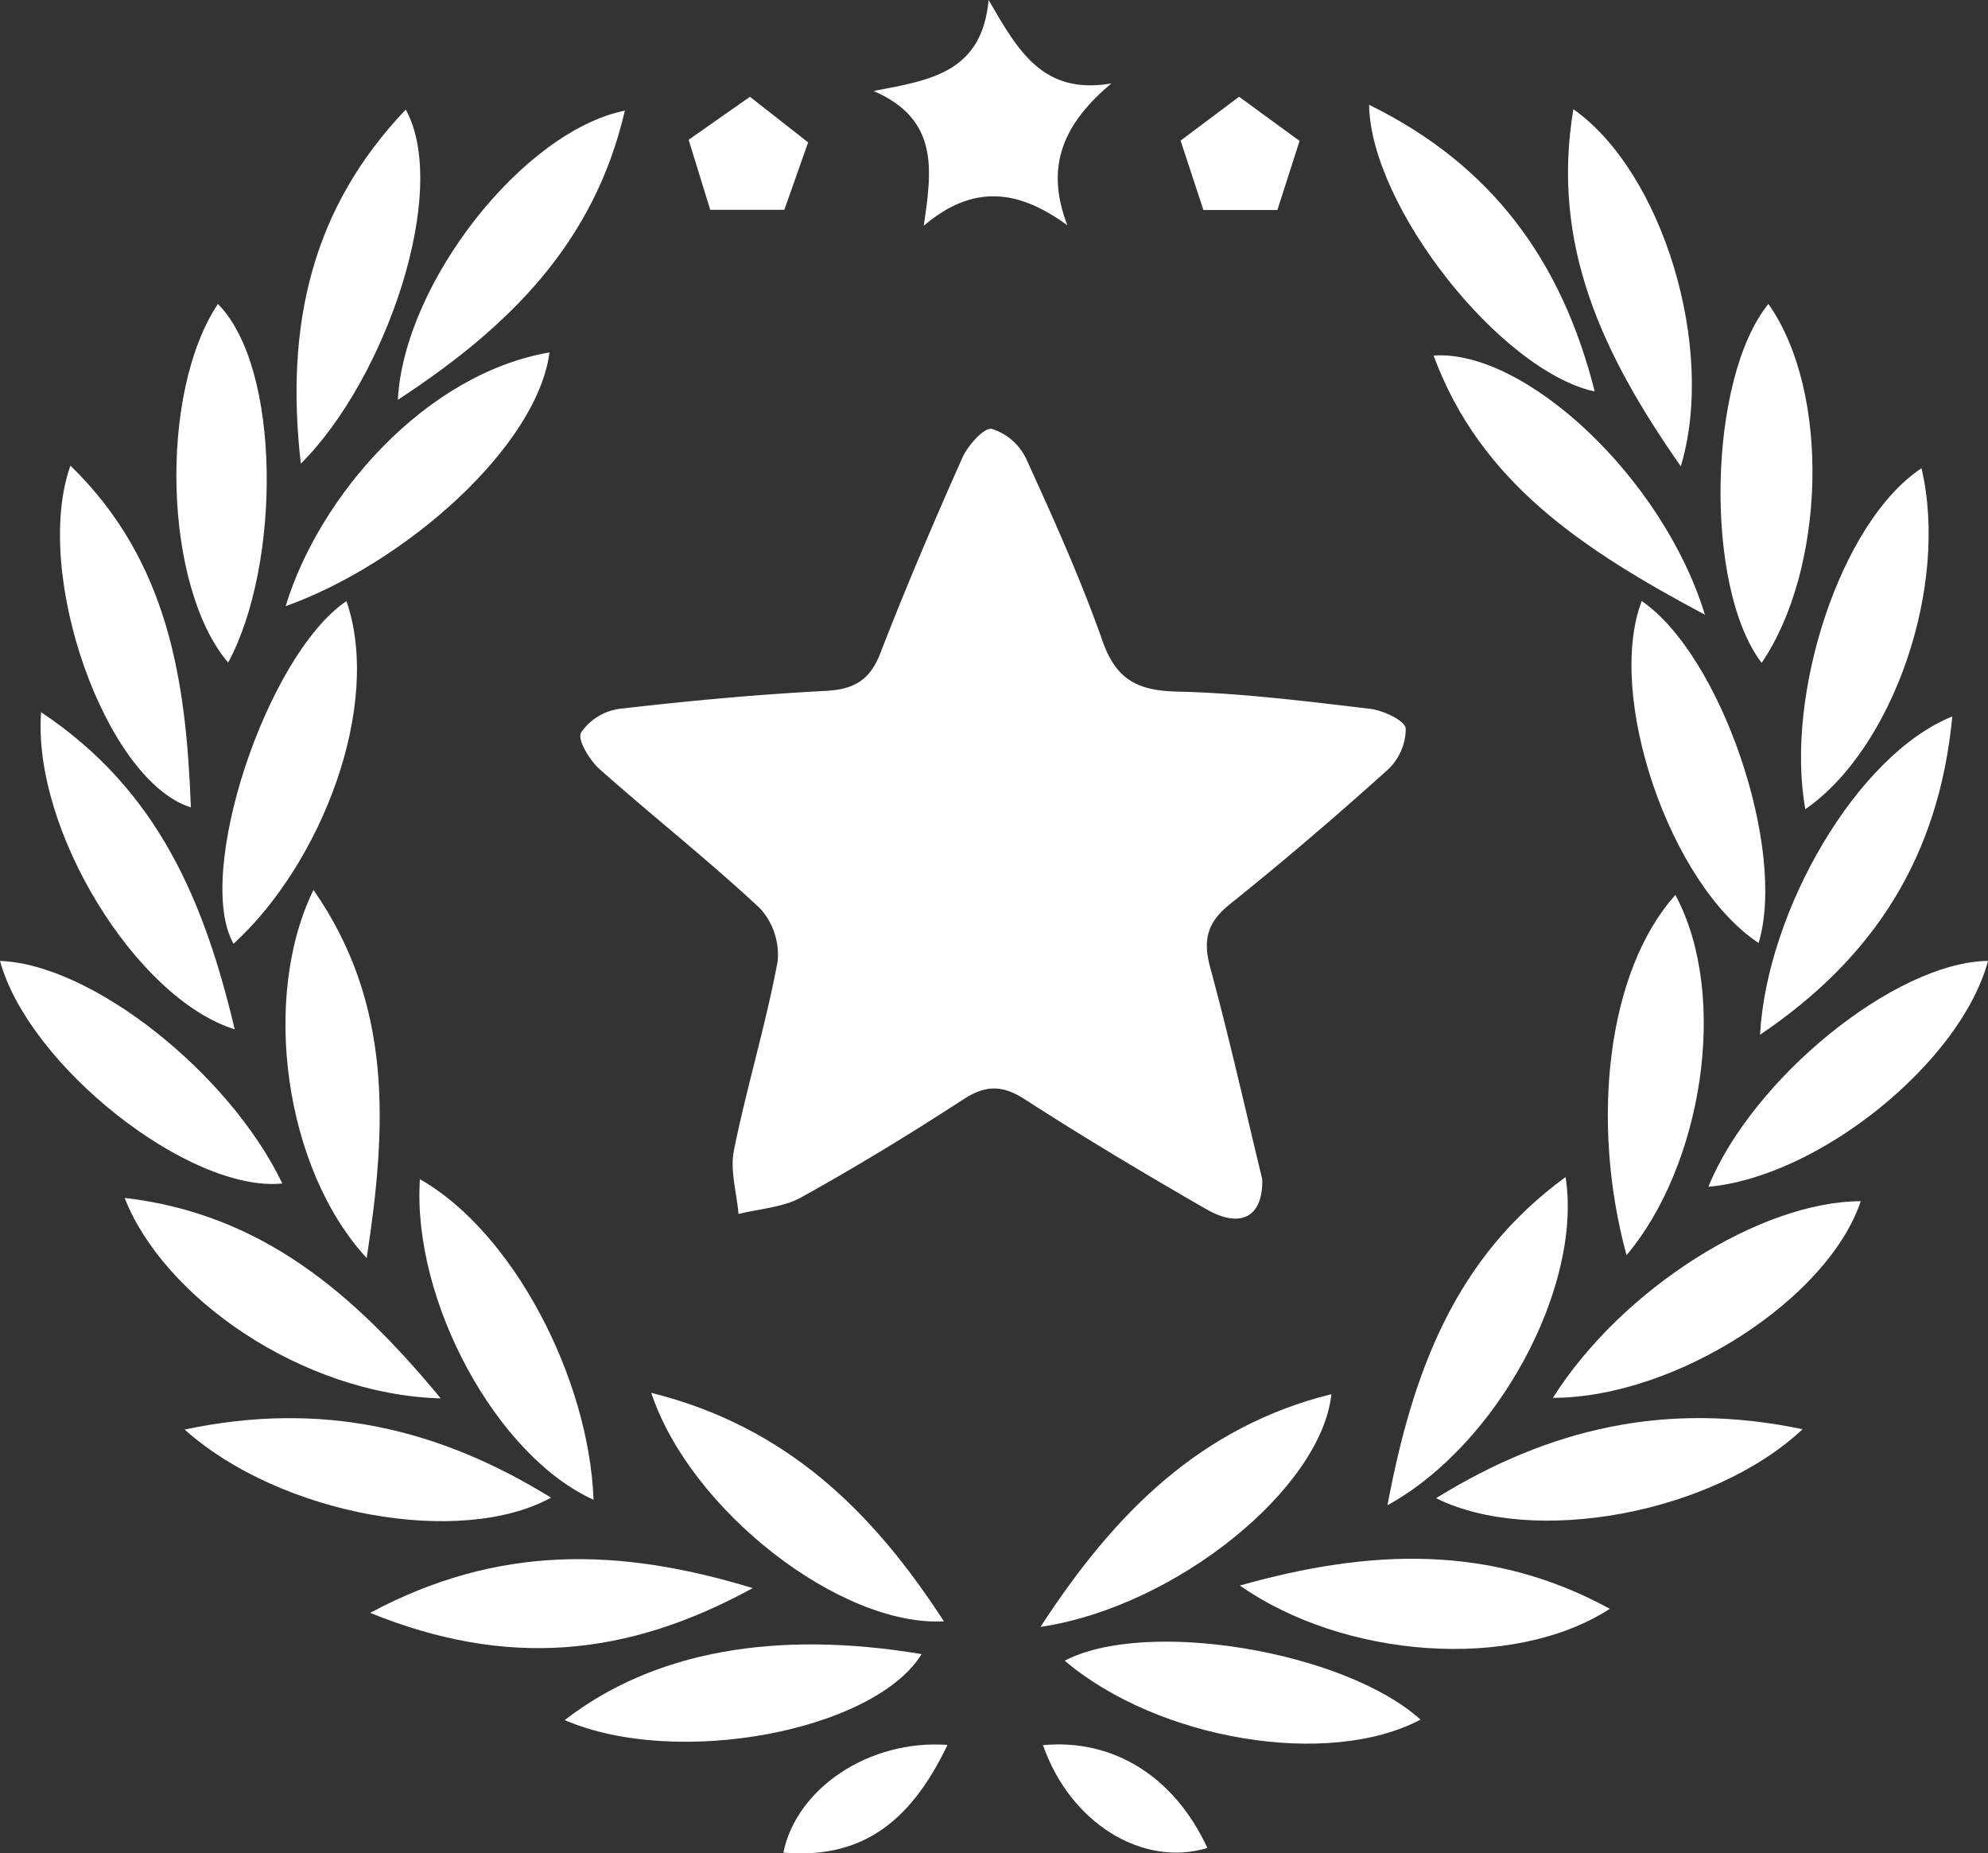 <svg id="Group_10" data-name="Group 10" xmlns="http://www.w3.org/2000/svg" width="188.27" height="175.502" viewBox="0 0 188.27 175.502">
  <rect x="0" y="0" width="188.27" height="175.502" fill="#333333" stroke="none"/>
  <path id="Path_44" data-name="Path 44" d="M-2419.386,1653.83c.087,3.6-2.038,4.726-5.318,2.836-5.794-3.337-11.546-6.763-17.162-10.389-2.171-1.4-3.749-1.352-5.878.035-4.993,3.251-10.092,6.359-15.3,9.245-1.737.963-3.945,1.076-5.936,1.577-.175-2.019-.822-4.134-.436-6.04,1.212-5.978,3.006-11.841,4.13-17.832a6.488,6.488,0,0,0-1.68-5.088c-4.887-4.562-10.159-8.709-15.159-13.153-.954-.849-2.135-2.79-1.775-3.465a5.269,5.269,0,0,1,3.629-2.256c6.489-.753,13.005-1.359,19.528-1.7,2.695-.142,4.2-1,5.194-3.577,2.416-6.234,5.043-12.392,7.765-18.5.521-1.168,2.048-2.882,2.791-2.734a5.4,5.4,0,0,1,3.248,2.823c2.6,5.685,5.173,11.405,7.246,17.292,1.3,3.68,3.372,4.678,7.086,4.763,6.084.14,12.163.913,18.219,1.626,1.255.148,3.313,1.105,3.4,1.865a5.356,5.356,0,0,1-1.714,3.915c-4.865,4.377-9.843,8.639-14.949,12.732-2.146,1.721-2.566,3.392-1.852,6.006C-2422.48,1640.537-2420.961,1647.35-2419.386,1653.83Z" transform="translate(2538.923 -1542.176)" fill="#fff"/>
  <path id="Path_45" data-name="Path 45" d="M-2432.071,1555.087c-4.72-3.454-8.984-3.888-13.606.042.77-5.263,1.48-10.068-4.757-12.765,5.418-1.021,10.26-1.745,10.9-8.613,2.782,4.8,5.128,9.013,11.619,7.9C-2432.309,1545.355-2434.292,1549.368-2432.071,1555.087Z" transform="translate(2533.159 -1533.75)" fill="#fff"/>
  <path id="Path_46" data-name="Path 46" d="M-2513.147,1602.481c3.4,9.866-2.329,24.8-10.691,32.45C-2527.581,1628.4-2520.74,1607.634-2513.147,1602.481Z" transform="translate(2545.957 -1545.563)" fill="#fff"/>
  <path id="Path_47" data-name="Path 47" d="M-2351.714,1634.859c-8.394-5.538-14.5-23.4-11.071-32.382C-2355.3,1607.6-2349.037,1625.909-2351.714,1634.859Z" transform="translate(2518.262 -1545.562)" fill="#fff"/>
  <path id="Path_48" data-name="Path 48" d="M-2516.011,1579.811c-1.5-13.105,1.014-24.176,9.938-33.533C-2501.864,1553.967-2507.943,1571.766-2516.011,1579.811Z" transform="translate(2544.5 -1535.903)" fill="#fff"/>
  <path id="Path_49" data-name="Path 49" d="M-2360.332,1580.056c-7.4-10.579-12.33-20.954-10.175-33.817C-2362.085,1552.164-2356.961,1568.823-2360.332,1580.056Z" transform="translate(2519.51 -1535.896)" fill="#fff"/>
  <path id="Path_50" data-name="Path 50" d="M-2525.254,1602.467c-6.092-7.147-6.614-25.488-.969-33.959C-2520.206,1574.584-2520.252,1593.195-2525.254,1602.467Z" transform="translate(2546.861 -1539.724)" fill="#fff"/>
  <path id="Path_51" data-name="Path 51" d="M-2349.038,1568.508c5.97,8.479,5.338,25.214-.641,33.983C-2355.154,1595.313-2354.781,1575.575-2349.038,1568.508Z" transform="translate(2516.512 -1539.724)" fill="#fff"/>
  <path id="Path_52" data-name="Path 52" d="M-2545.639,1615.189c11.135,7.395,15.491,18.034,18.336,30.028C-2536.648,1642.307-2546.464,1626.323-2545.639,1615.189Z" transform="translate(2549.53 -1547.747)" fill="#fff"/>
  <path id="Path_53" data-name="Path 53" d="M-2330.847,1615.674c-1.259,13.272-7.406,22.852-18.209,30.141C-2348.4,1634.044-2339.873,1619.3-2330.847,1615.674Z" transform="translate(2515.736 -1547.83)" fill="#fff"/>
  <path id="Path_54" data-name="Path 54" d="M-2431.341,1715.206c7.055-10.856,15.192-18.959,27.551-22.041C-2404.742,1702.078-2418.472,1713.285-2431.341,1715.206Z" transform="translate(2529.878 -1561.148)" fill="#fff"/>
  <path id="Path_55" data-name="Path 55" d="M-2475.849,1693.018c12.852,3.2,21,11.282,27.712,21.634C-2457.892,1715.189-2472.146,1704.177-2475.849,1693.018Z" transform="translate(2537.527 -1561.123)" fill="#fff"/>
  <path id="Path_56" data-name="Path 56" d="M-2391.664,1699.423c2.387-12.616,6.361-23.414,16.873-31.081C-2373.184,1678.692-2381.17,1693.65-2391.664,1699.423Z" transform="translate(2523.058 -1556.882)" fill="#fff"/>
  <path id="Path_57" data-name="Path 57" d="M-2502.319,1668.591c8.8,4.978,16.019,18.818,16.444,30.35C-2495,1694.838-2503.065,1680.163-2502.319,1668.591Z" transform="translate(2542.085 -1556.925)" fill="#fff"/>
  <path id="Path_58" data-name="Path 58" d="M-2529.216,1696.99c12.99-2.756,24.085-.106,34.7,6.448C-2503.035,1708.128-2520.061,1705.15-2529.216,1696.99Z" transform="translate(2546.699 -1561.62)" fill="#fff"/>
  <path id="Path_59" data-name="Path 59" d="M-2351.394,1696.958c-8.573,8.044-25.58,11.09-34.708,6.528C-2375.427,1696.9-2364.32,1694.238-2351.394,1696.958Z" transform="translate(2522.103 -1561.619)" fill="#fff"/>
  <path id="Path_60" data-name="Path 60" d="M-2332.96,1587.29c2.637,11.2-2.7,26.537-11,32.288C-2345.918,1608.749-2340.642,1592.382-2332.96,1587.29Z" transform="translate(2514.931 -1542.952)" fill="#fff"/>
  <path id="Path_61" data-name="Path 61" d="M-2509.991,1670.373c-7.82-8.474-10.009-24.732-5.038-34.861C-2507.518,1646.31-2508.066,1657.839-2509.991,1670.373Z" transform="translate(2544.718 -1551.239)" fill="#fff"/>
  <path id="Path_62" data-name="Path 62" d="M-2364.689,1670.194c-3.46-12.7-1.819-26.929,4.629-34.114C-2354.885,1645.78-2357.6,1661.81-2364.689,1670.194Z" transform="translate(2518.727 -1551.337)" fill="#fff"/>
  <path id="Path_63" data-name="Path 63" d="M-2517.663,1598.078c3.156-10.4,13.208-22.011,24.989-24.029C-2493.857,1582.993-2506.365,1594.033-2517.663,1598.078Z" transform="translate(2544.714 -1540.676)" fill="#fff"/>
  <path id="Path_64" data-name="Path 64" d="M-2360.686,1598.949c-11.507-6.153-21.245-12.478-25.7-24.55C-2377.747,1573.812-2364.664,1585.942-2360.686,1598.949Z" transform="translate(2522.15 -1540.733)" fill="#fff"/>
  <path id="Path_65" data-name="Path 65" d="M-2542.478,1586.992c9.313,9.063,10.958,20.42,11.406,32.365C-2539.123,1616.844-2546.122,1597.236-2542.478,1586.992Z" transform="translate(2549.149 -1542.901)" fill="#fff"/>
  <path id="Path_66" data-name="Path 66" d="M-2508,1717.119c12.064-6.455,23.516-6.22,36.233-2.344C-2483.773,1721.352-2495.128,1722.34-2508,1717.119Z" transform="translate(2543.052 -1564.391)" fill="#fff"/>
  <path id="Path_67" data-name="Path 67" d="M-2408.537,1714.522c12.382-3.491,23.826-3.92,35.035,2.207C-2382.777,1722.707-2398.792,1721.376-2408.537,1714.522Z" transform="translate(2525.958 -1564.383)" fill="#fff"/>
  <path id="Path_68" data-name="Path 68" d="M-2506.138,1689.712c-13.237-.379-26.3-9.639-29.935-18.984C-2523.139,1672.234-2514.386,1679.734-2506.138,1689.712Z" transform="translate(2547.878 -1557.292)" fill="#fff"/>
  <path id="Path_69" data-name="Path 69" d="M-2485.749,1728.948c8.409-6.5,19.942-8.563,33.8-6.248C-2456.436,1729.976-2475.122,1733.544-2485.749,1728.948Z" transform="translate(2539.229 -1566.067)" fill="#fff"/>
  <path id="Path_70" data-name="Path 70" d="M-2394.872,1728.848c-8.7,4.616-24.821,1.949-33.7-5.578C-2420.853,1719.24-2402.114,1722.342-2394.872,1728.848Z" transform="translate(2529.401 -1566.013)" fill="#fff"/>
  <path id="Path_71" data-name="Path 71" d="M-2372.743,1689.726c6.526-10.328,19.629-18.588,29.156-18.626C-2346.681,1680.333-2361.017,1689.682-2372.743,1689.726Z" transform="translate(2519.807 -1557.356)" fill="#fff"/>
  <path id="Path_72" data-name="Path 72" d="M-2393.763,1545.732c11.842,5.806,18.3,15,21.369,27.15C-2381.311,1570.947-2393.611,1555.387-2393.763,1545.732Z" transform="translate(2523.419 -1535.809)" fill="#fff"/>
  <path id="Path_73" data-name="Path 73" d="M-2483.331,1546.4c-2.935,12.667-11.1,20.576-21.5,27.388C-2504.237,1562.659-2492.911,1548.326-2483.331,1546.4Z" transform="translate(2542.507 -1535.924)" fill="#fff"/>
  <path id="Path_74" data-name="Path 74" d="M-2550.328,1643.631c8.661.295,21.7,10.576,26.737,21.074C-2532.37,1665.589-2547.6,1653.582-2550.328,1643.631Z" transform="translate(2550.328 -1552.635)" fill="#fff"/>
  <path id="Path_75" data-name="Path 75" d="M-2328.481,1643.623c-2.577,9.609-16,20.451-26.482,21.391C-2350.789,1654.766-2337.3,1643.756-2328.481,1643.623Z" transform="translate(2516.751 -1552.634)" fill="#fff"/>
  <path id="Path_76" data-name="Path 76" d="M-2445.2,1733.263c-3.675,7.715-8.495,10.8-15.545,10.2C-2459.485,1737.354-2452.611,1732.742-2445.2,1733.263Z" transform="translate(2534.931 -1568.033)" fill="#fff"/>
  <path id="Path_77" data-name="Path 77" d="M-2431.052,1733.286c6.668-.628,12.46,3,15.566,9.74C-2421.674,1744.888-2428.506,1740.613-2431.052,1733.286Z" transform="translate(2529.828 -1568.032)" fill="#fff"/>
  <path id="Path_78" data-name="Path 78" d="M-2462.514,1555.52h-7.017l-2.046-6.633,5.806-4.07,5.51,4.318Z" transform="translate(2536.793 -1535.652)" fill="#fff"/>
  <path id="Path_79" data-name="Path 79" d="M-2413.158,1555.535l-2.162-6.57,5.538-4.151,5.731,4.18c-.668,2.082-1.429,4.453-2.1,6.542Z" transform="translate(2527.125 -1535.651)" fill="#fff"/>
</svg>
